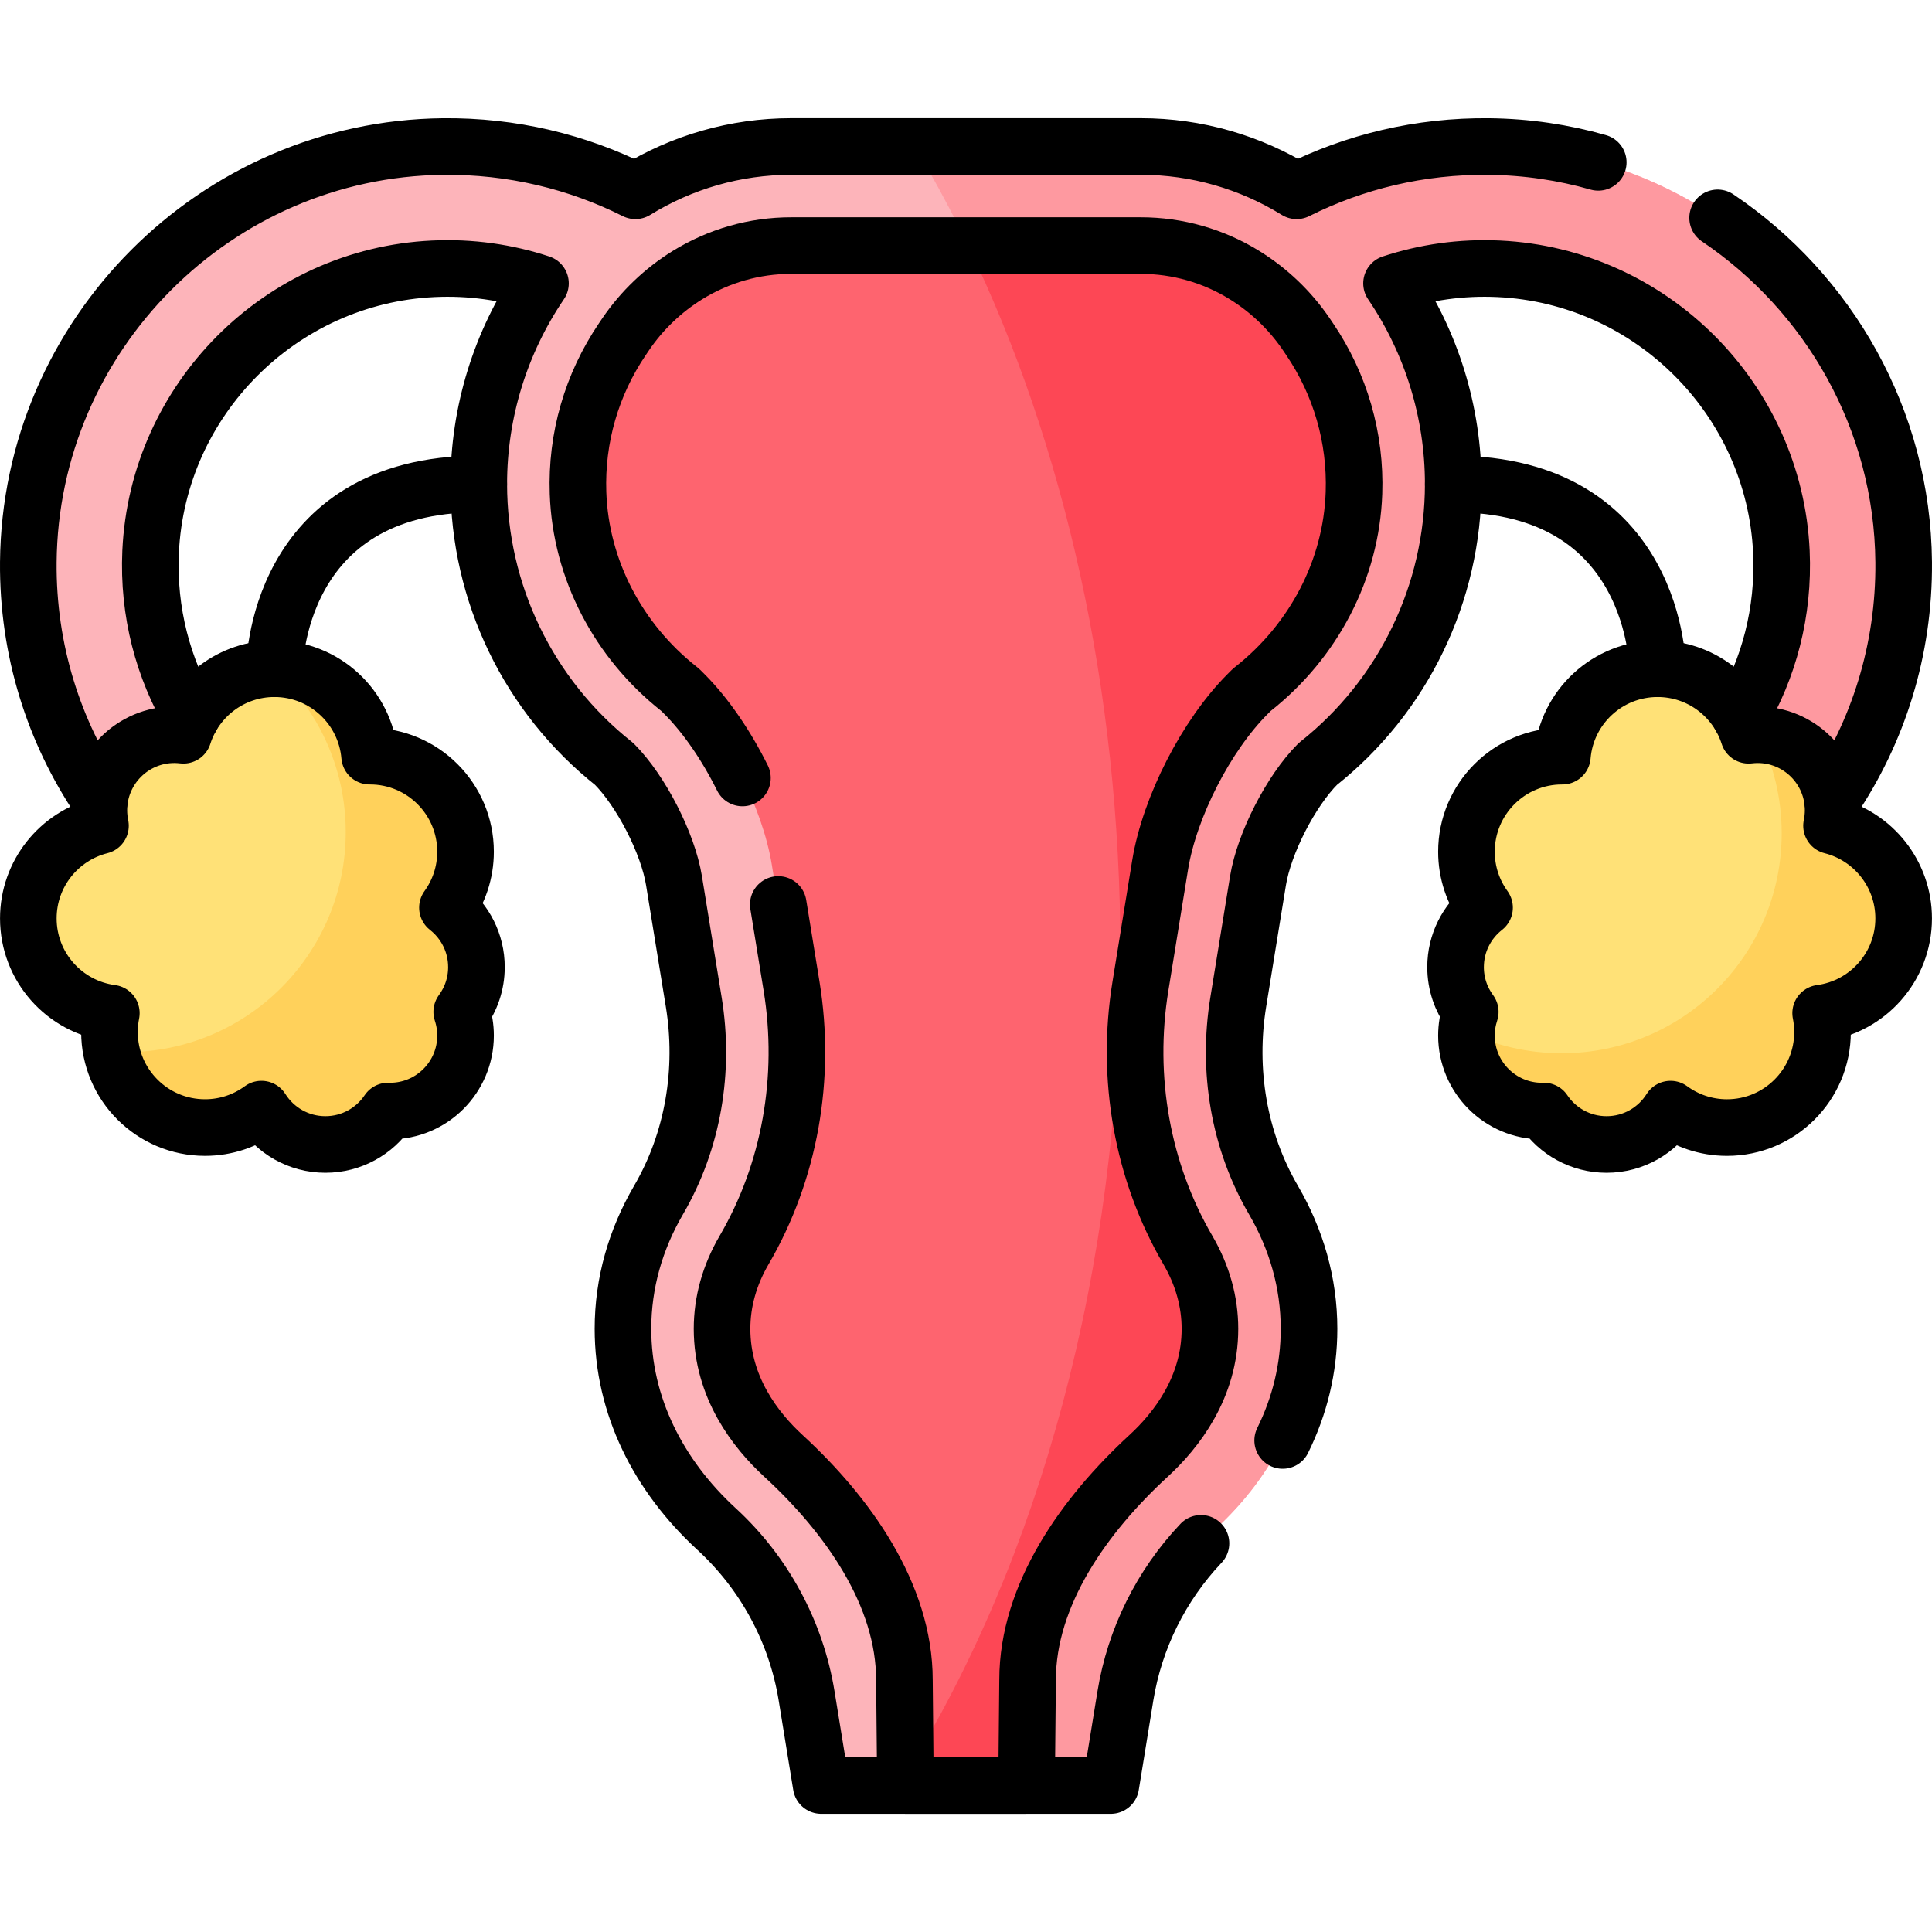 <?xml version="1.0" encoding="UTF-8"?>
<svg xmlns="http://www.w3.org/2000/svg" xmlns:xlink="http://www.w3.org/1999/xlink" version="1.1" id="Capa_1" x="0px" y="0px" viewBox="0 0 512 512" style="enable-background:new 0 0 512 512;" xml:space="preserve" width="512" height="512">
<g>
	<path style="fill:#FDB4BA;" d="M394.64,38.828c-18.356-0.204-35.701,4.045-51.022,11.732c-12.283-7.59-26.537-11.739-41.253-11.739&#10;&#9;&#9;h-92.729c-14.716,0-28.97,4.149-41.253,11.739c-15.321-7.687-32.666-11.936-51.022-11.732&#10;&#9;&#9;C57.146,39.496,8.025,88.751,7.513,148.968c-0.264,31.066,12.222,59.217,32.54,79.536l22.883-22.883&#10;&#9;&#9;c-15.072-15.072-24.083-36.205-23.018-59.383c1.856-40.403,34.474-73.081,74.875-75.003c9.964-0.474,19.547,0.926,28.439,3.857&#10;&#9;&#9;c-10.591,15.6-16.356,34.101-16.356,53.167c0,28.925,13.224,56.262,35.9,74.217l0,0c7.104,7.103,14.235,21.028,15.848,30.944&#10;&#9;&#9;l5.226,32.131c2.937,18.058-0.132,36.707-9.346,52.512c-6.041,10.362-9.415,21.919-9.415,34.108&#10;&#9;&#9;c0,20.289,9.349,38.83,24.787,53.019c12.69,11.664,21.113,27.238,23.88,44.251l3.86,23.733h76.77l3.86-23.733&#10;&#9;&#9;c2.767-17.013,11.19-32.587,23.88-44.251c15.438-14.19,24.787-32.73,24.787-53.019c0-12.188-3.374-23.745-9.415-34.108&#10;&#9;&#9;c-9.214-15.805-12.283-34.454-9.346-52.512l5.226-32.131c1.613-9.916,8.744-23.841,15.848-30.944l0,0&#10;&#9;&#9;c22.677-17.955,35.9-45.292,35.9-74.217c0-19.067-5.765-37.568-16.356-53.167c8.893-2.931,18.475-4.331,28.439-3.857&#10;&#9;&#9;c40.4,1.922,73.018,34.599,74.875,75.003c1.065,23.179-7.946,44.311-23.018,59.383l22.883,22.883&#10;&#9;&#9;c20.319-20.319,32.805-48.47,32.54-79.536C503.975,88.751,454.854,39.496,394.64,38.828z"/>
	<path style="fill:#FE99A0;" d="M394.64,38.827c-18.356-0.204-35.701,4.045-51.022,11.732c-12.283-7.59-26.537-11.739-41.253-11.739&#10;&#9;&#9;h-59.956c33.869,56.444,54.515,131.442,54.515,213.749c0,85.691-22.385,163.449-58.767,220.606h56.228l3.86-23.733&#10;&#9;&#9;c2.767-17.013,11.19-32.587,23.88-44.251c15.438-14.19,24.787-32.73,24.787-53.019c0-12.188-3.374-23.745-9.415-34.108&#10;&#9;&#9;c-9.214-15.805-12.283-34.454-9.346-52.512l5.226-32.131c1.613-9.916,8.744-23.841,15.848-30.944l0,0&#10;&#9;&#9;c22.677-17.955,35.9-45.292,35.9-74.217c0-19.067-5.765-37.568-16.356-53.167c8.893-2.931,18.475-4.331,28.439-3.857&#10;&#9;&#9;c40.4,1.922,73.018,34.599,74.875,75.003c1.065,23.179-7.946,44.311-23.018,59.383l22.883,22.883&#10;&#9;&#9;c20.319-20.319,32.805-48.47,32.54-79.536C503.975,88.751,454.854,39.496,394.64,38.827z"/>
	<path style="fill:#FE646F;" d="M347.04,89.845l-0.856-1.26c-4.292-6.322-9.871-11.666-16.372-15.683l0,0&#10;&#9;&#9;c-8.277-5.115-17.768-7.818-27.448-7.818h-92.73c-9.68,0-19.171,2.703-27.448,7.818l0,0c-6.5,4.017-12.079,9.361-16.372,15.683&#10;&#9;&#9;l-0.856,1.26c-8.18,12.047-12.281,26.212-11.781,40.797c0.698,20.343,10.731,39.238,26.691,51.872l0.401,0.318l1.075,1.075&#10;&#9;&#9;c10.955,10.955,20.711,30.005,23.199,45.298l5.226,32.133c3.967,24.391-0.501,49.235-12.58,69.954&#10;&#9;&#9;c-3.875,6.648-5.84,13.674-5.84,20.88c0,15.461,8.862,26.85,16.296,33.683c16.965,15.594,32.031,36.708,32.031,59.373l0.274,27.948&#10;&#9;&#9;h32.096l0.274-27.948c0-22.665,15.066-43.779,32.031-59.373c7.434-6.833,16.296-18.223,16.296-33.683&#10;&#9;&#9;c0-7.206-1.965-14.233-5.84-20.88c-12.079-20.719-16.547-45.563-12.58-69.954l5.226-32.133&#10;&#9;&#9;c2.488-15.293,12.244-34.343,23.199-45.298l1.075-1.075l0.401-0.318c15.96-12.633,25.994-31.529,26.691-51.872&#10;&#9;&#9;C359.321,116.057,355.219,101.892,347.04,89.845z"/>
	<path style="fill:#FD4755;" d="M347.04,89.845l-0.856-1.26c-4.292-6.322-9.871-11.666-16.372-15.683&#10;&#9;&#9;c-8.277-5.115-17.768-7.818-27.448-7.818H256.55c25.38,52.558,40.373,117.365,40.373,187.486&#10;&#9;&#9;c0,84.287-21.668,160.883-56.999,217.764l0.028,2.842h32.096l0.274-27.948c0-22.664,15.066-43.779,32.031-59.373&#10;&#9;&#9;c7.434-6.833,16.296-18.223,16.296-33.683c0-7.206-1.965-14.233-5.84-20.88c-12.079-20.719-16.547-45.563-12.58-69.954&#10;&#9;&#9;l5.226-32.133c2.488-15.293,12.244-34.343,23.199-45.298l1.075-1.075l0.401-0.318c15.96-12.633,25.993-31.529,26.691-51.872&#10;&#9;&#9;C359.321,116.057,355.22,101.892,347.04,89.845z"/>
	<path style="fill:#FFE177;" d="M504.491,243.391c0-11.843-8.131-21.785-19.115-24.554c0.278-1.328,0.425-2.704,0.425-4.114&#10;&#9;&#9;c0-11.053-8.96-20.012-20.012-20.012c-0.807,0-1.602,0.053-2.384,0.146c-3.254-10.229-12.826-17.641-24.134-17.641&#10;&#9;&#9;c-13.262,0-24.135,10.196-25.226,23.176c-0.033,0-0.065-0.002-0.097-0.002c-13.986,0-25.323,11.338-25.323,25.323&#10;&#9;&#9;c0,5.537,1.782,10.655,4.797,14.823c-4.674,3.663-7.682,9.357-7.682,15.756c0,4.441,1.449,8.542,3.896,11.861&#10;&#9;&#9;c-0.653,1.976-1.011,4.086-1.011,6.281c0,11.052,8.96,20.012,20.012,20.012c0.17,0,0.337-0.008,0.506-0.013&#10;&#9;&#9;c3.593,5.347,9.696,8.866,16.622,8.866c7.142,0,13.406-3.744,16.948-9.374c4.191,3.072,9.359,4.891,14.954,4.891&#10;&#9;&#9;c13.986,0,25.323-11.338,25.323-25.323c0-1.713-0.172-3.385-0.496-5.002C494.907,266.861,504.491,256.249,504.491,243.391z"/>
	<path style="fill:#FFD15B;" d="M504.491,243.391c0-11.843-8.131-21.785-19.115-24.554c0.278-1.328,0.425-2.704,0.425-4.114&#10;&#9;&#9;c0-10.981-8.846-19.886-19.799-20.002c3.938,7.852,6.167,16.71,6.167,26.092c0,32.199-26.102,58.301-58.301,58.301&#10;&#9;&#9;c-9.027,0-17.574-2.053-25.202-5.716c-0.018,0.344-0.042,0.686-0.042,1.034c0,11.052,8.96,20.012,20.012,20.012&#10;&#9;&#9;c0.17,0,0.337-0.008,0.506-0.013c3.593,5.347,9.696,8.866,16.622,8.866c7.142,0,13.407-3.744,16.948-9.374&#10;&#9;&#9;c4.191,3.072,9.359,4.891,14.954,4.891c13.986,0,25.323-11.338,25.323-25.323c0-1.713-0.172-3.385-0.496-5.003&#10;&#9;&#9;C494.907,266.861,504.491,256.249,504.491,243.391z"/>
	<path style="fill:#FFE177;" d="M29.506,268.49c-0.324,1.617-0.496,3.29-0.496,5.002c0,13.986,11.338,25.323,25.323,25.323&#10;&#9;&#9;c5.595,0,10.763-1.818,14.954-4.891c3.541,5.63,9.806,9.374,16.948,9.374c6.926,0,13.03-3.519,16.622-8.866&#10;&#9;&#9;c0.169,0.004,0.336,0.013,0.506,0.013c11.052,0,20.012-8.96,20.012-20.012c0-2.195-0.358-4.305-1.011-6.281&#10;&#9;&#9;c2.447-3.32,3.896-7.421,3.896-11.861c0-6.399-3.007-12.093-7.682-15.756c3.015-4.168,4.797-9.286,4.797-14.823&#10;&#9;&#9;c0-13.986-11.338-25.323-25.323-25.323c-0.033,0-0.065,0.002-0.097,0.002c-1.091-12.979-11.965-23.176-25.226-23.176&#10;&#9;&#9;c-11.307,0-20.88,7.412-24.134,17.641c-0.782-0.093-1.577-0.146-2.384-0.146c-11.052,0-20.012,8.96-20.012,20.012&#10;&#9;&#9;c0,1.41,0.148,2.786,0.425,4.114c-10.984,2.769-19.115,12.711-19.115,24.554C7.509,256.249,17.093,266.861,29.506,268.49z"/>
	<path style="fill:#FFD15B;" d="M126.259,256.292c0-6.399-3.007-12.093-7.682-15.756c3.015-4.168,4.797-9.285,4.797-14.823&#10;&#9;&#9;c0-13.986-11.338-25.323-25.323-25.323c-0.033,0-0.065,0.002-0.097,0.002c-1.091-12.979-11.965-23.176-25.226-23.176&#10;&#9;&#9;c-0.124,0-0.246,0.013-0.369,0.015c11.826,10.67,19.262,26.113,19.262,43.295c0,32.199-26.102,58.301-58.301,58.301&#10;&#9;&#9;c-1.269,0-2.524-0.055-3.773-0.134c2.399,11.491,12.584,20.123,24.787,20.123c5.595,0,10.763-1.818,14.954-4.891&#10;&#9;&#9;c3.541,5.63,9.806,9.374,16.948,9.374c6.926,0,13.03-3.519,16.622-8.866c0.169,0.004,0.336,0.013,0.506,0.013&#10;&#9;&#9;c11.052,0,20.012-8.96,20.012-20.012c0-2.195-0.358-4.305-1.011-6.281C124.811,264.834,126.259,260.733,126.259,256.292z"/>
	<path style="fill:none;stroke:#000000;stroke-width:15;stroke-linecap:round;stroke-linejoin:round;stroke-miterlimit:10;" d="&#10;&#9;&#9;M455.187,57.732c29.44,19.84,48.979,53.369,49.309,91.238c0.2,23.32-6.79,44.999-18.89,62.949"/>
	<path style="fill:none;stroke:#000000;stroke-width:15;stroke-linecap:round;stroke-linejoin:round;stroke-miterlimit:10;" d="&#10;&#9;&#9;M26.394,211.919c-12.1-17.95-19.09-39.629-18.89-62.949C8.024,88.751,57.143,39.502,117.362,38.832&#10;&#9;&#9;c18.35-0.2,35.699,4.04,51.019,11.73c12.28-7.59,26.54-11.74,41.249-11.74h92.738c14.71,0,28.97,4.15,41.249,11.74&#10;&#9;&#9;c15.32-7.69,32.669-11.93,51.019-11.73c10,0.11,19.7,1.56,28.919,4.19"/>
	<path style="fill:none;stroke:#000000;stroke-width:15;stroke-linecap:round;stroke-linejoin:round;stroke-miterlimit:10;" d="&#10;&#9;&#9;M339.92,381.738c4.52-9.15,6.99-19.13,6.99-29.57c0-12.19-3.37-23.74-9.41-34.11c-9.22-15.8-12.29-34.45-9.35-52.5l5.23-32.14&#10;&#9;&#9;c1.61-9.92,8.74-23.84,15.84-30.94c11.35-8.98,20.32-20.3,26.46-33c6.14-12.69,9.44-26.76,9.44-41.22&#10;&#9;&#9;c0-19.06-5.76-37.57-16.35-53.16c8.89-2.93,18.48-4.34,28.44-3.86c40.4,1.92,73.02,34.59,74.88,75&#10;&#9;&#9;c0.72,15.98-3.33,30.99-10.85,43.7"/>
	<path style="fill:none;stroke:#000000;stroke-width:15;stroke-linecap:round;stroke-linejoin:round;stroke-miterlimit:10;" d="&#10;&#9;&#9;M50.76,189.938c-7.52-12.71-11.57-27.72-10.85-43.7c1.86-40.41,34.48-73.08,74.88-75c9.96-0.48,19.55,0.93,28.44,3.86&#10;&#9;&#9;c-10.59,15.59-16.35,34.1-16.35,53.16c0,28.93,13.22,56.26,35.9,74.22c3.54,3.56,7.11,8.81,9.98,14.42&#10;&#9;&#9;c2.87,5.6,5.06,11.56,5.86,16.52l5.23,32.14c2.94,18.05-0.13,36.7-9.35,52.5c-6.04,10.37-9.41,21.92-9.41,34.11&#10;&#9;&#9;c0,20.3,9.35,38.83,24.79,53.03c12.68,11.65,21.11,27.23,23.88,44.24l3.86,23.74h76.76l3.86-23.74&#10;&#9;&#9;c2.48-15.22,9.49-29.3,20.03-40.44"/>
	<path style="fill:none;stroke:#000000;stroke-width:15;stroke-linecap:round;stroke-linejoin:round;stroke-miterlimit:10;" d="&#10;&#9;&#9;M206.251,239.698l3.52,21.64c3.97,24.39-0.5,49.229-12.58,69.949c-3.87,6.65-5.84,13.68-5.84,20.88c0,15.47,8.86,26.86,16.3,33.689&#10;&#9;&#9;c16.96,15.59,32.029,36.709,32.029,59.369l0.27,27.95h32.099l0.27-27.95c0-22.66,15.07-43.779,32.029-59.369&#10;&#9;&#9;c7.44-6.83,16.3-18.22,16.3-33.689c0-7.2-1.97-14.23-5.84-20.88c-12.08-20.72-16.55-45.559-12.58-69.949l5.22-32.129&#10;&#9;&#9;c2.49-15.3,12.25-34.349,23.2-45.299l1.08-1.08l0.4-0.32c15.96-12.63,25.99-31.529,26.69-51.869c0.5-14.58-3.6-28.75-11.78-40.799&#10;&#9;&#9;l-0.85-1.26c-4.3-6.32-9.88-11.66-16.38-15.68c-4.13-2.56-8.57-4.51-13.19-5.83c-4.62-1.31-9.41-1.99-14.25-1.99h-92.738&#10;&#9;&#9;c-9.68,0-19.17,2.71-27.44,7.82c-3.25,2.01-6.27,4.35-9.01,6.98c-2.75,2.62-5.22,5.54-7.37,8.7l-0.85,1.26&#10;&#9;&#9;c-8.18,12.05-12.28,26.22-11.78,40.799c0.7,20.34,10.73,39.239,26.69,51.869l0.4,0.32l1.08,1.08c5.76,5.76,11.18,13.75,15.4,22.26"/>
	<path style="fill:none;stroke:#000000;stroke-width:15;stroke-linecap:round;stroke-linejoin:round;stroke-miterlimit:10;" d="&#10;&#9;&#9;M504.491,243.391c0-11.843-8.131-21.785-19.115-24.554c0.278-1.328,0.425-2.704,0.425-4.114c0-11.053-8.96-20.012-20.012-20.012&#10;&#9;&#9;c-0.807,0-1.602,0.053-2.384,0.146c-3.254-10.229-12.826-17.641-24.134-17.641c-13.262,0-24.135,10.196-25.226,23.176&#10;&#9;&#9;c-0.033,0-0.065-0.002-0.097-0.002c-13.986,0-25.323,11.338-25.323,25.323c0,5.537,1.782,10.655,4.797,14.823&#10;&#9;&#9;c-4.674,3.663-7.682,9.357-7.682,15.756c0,4.441,1.449,8.542,3.896,11.861c-0.653,1.976-1.011,4.086-1.011,6.281&#10;&#9;&#9;c0,11.052,8.96,20.012,20.012,20.012c0.17,0,0.337-0.008,0.506-0.013c3.593,5.347,9.696,8.866,16.622,8.866&#10;&#9;&#9;c7.142,0,13.406-3.744,16.948-9.374c4.191,3.072,9.359,4.891,14.954,4.891c13.986,0,25.323-11.338,25.323-25.323&#10;&#9;&#9;c0-1.713-0.172-3.385-0.496-5.002C494.907,266.861,504.491,256.249,504.491,243.391z"/>
	<path style="fill:none;stroke:#000000;stroke-width:15;stroke-linecap:round;stroke-linejoin:round;stroke-miterlimit:10;" d="&#10;&#9;&#9;M29.506,268.49c-0.324,1.617-0.496,3.29-0.496,5.002c0,13.986,11.338,25.323,25.323,25.323c5.595,0,10.763-1.818,14.954-4.891&#10;&#9;&#9;c3.541,5.63,9.806,9.374,16.948,9.374c6.926,0,13.03-3.519,16.622-8.866c0.169,0.004,0.336,0.013,0.506,0.013&#10;&#9;&#9;c11.052,0,20.012-8.96,20.012-20.012c0-2.195-0.358-4.305-1.011-6.281c2.447-3.32,3.896-7.421,3.896-11.861&#10;&#9;&#9;c0-6.399-3.007-12.093-7.682-15.756c3.015-4.168,4.797-9.286,4.797-14.823c0-13.986-11.338-25.323-25.323-25.323&#10;&#9;&#9;c-0.033,0-0.065,0.002-0.097,0.002c-1.091-12.979-11.965-23.176-25.226-23.176c-11.307,0-20.88,7.412-24.134,17.641&#10;&#9;&#9;c-0.782-0.093-1.577-0.146-2.384-0.146c-11.052,0-20.012,8.96-20.012,20.012c0,1.41,0.148,2.786,0.425,4.114&#10;&#9;&#9;c-10.984,2.769-19.115,12.711-19.115,24.554C7.509,256.249,17.093,266.861,29.506,268.49z"/>
	<path style="fill:none;stroke:#000000;stroke-width:15;stroke-linecap:round;stroke-linejoin:round;stroke-miterlimit:10;" d="&#10;&#9;&#9;M439.272,177.216c0,0,0-48.959-54.147-48.959"/>
	<path style="fill:none;stroke:#000000;stroke-width:15;stroke-linecap:round;stroke-linejoin:round;stroke-miterlimit:10;" d="&#10;&#9;&#9;M72.728,177.216c0,0,0-48.959,54.147-48.959"/>
</g>















</svg>
